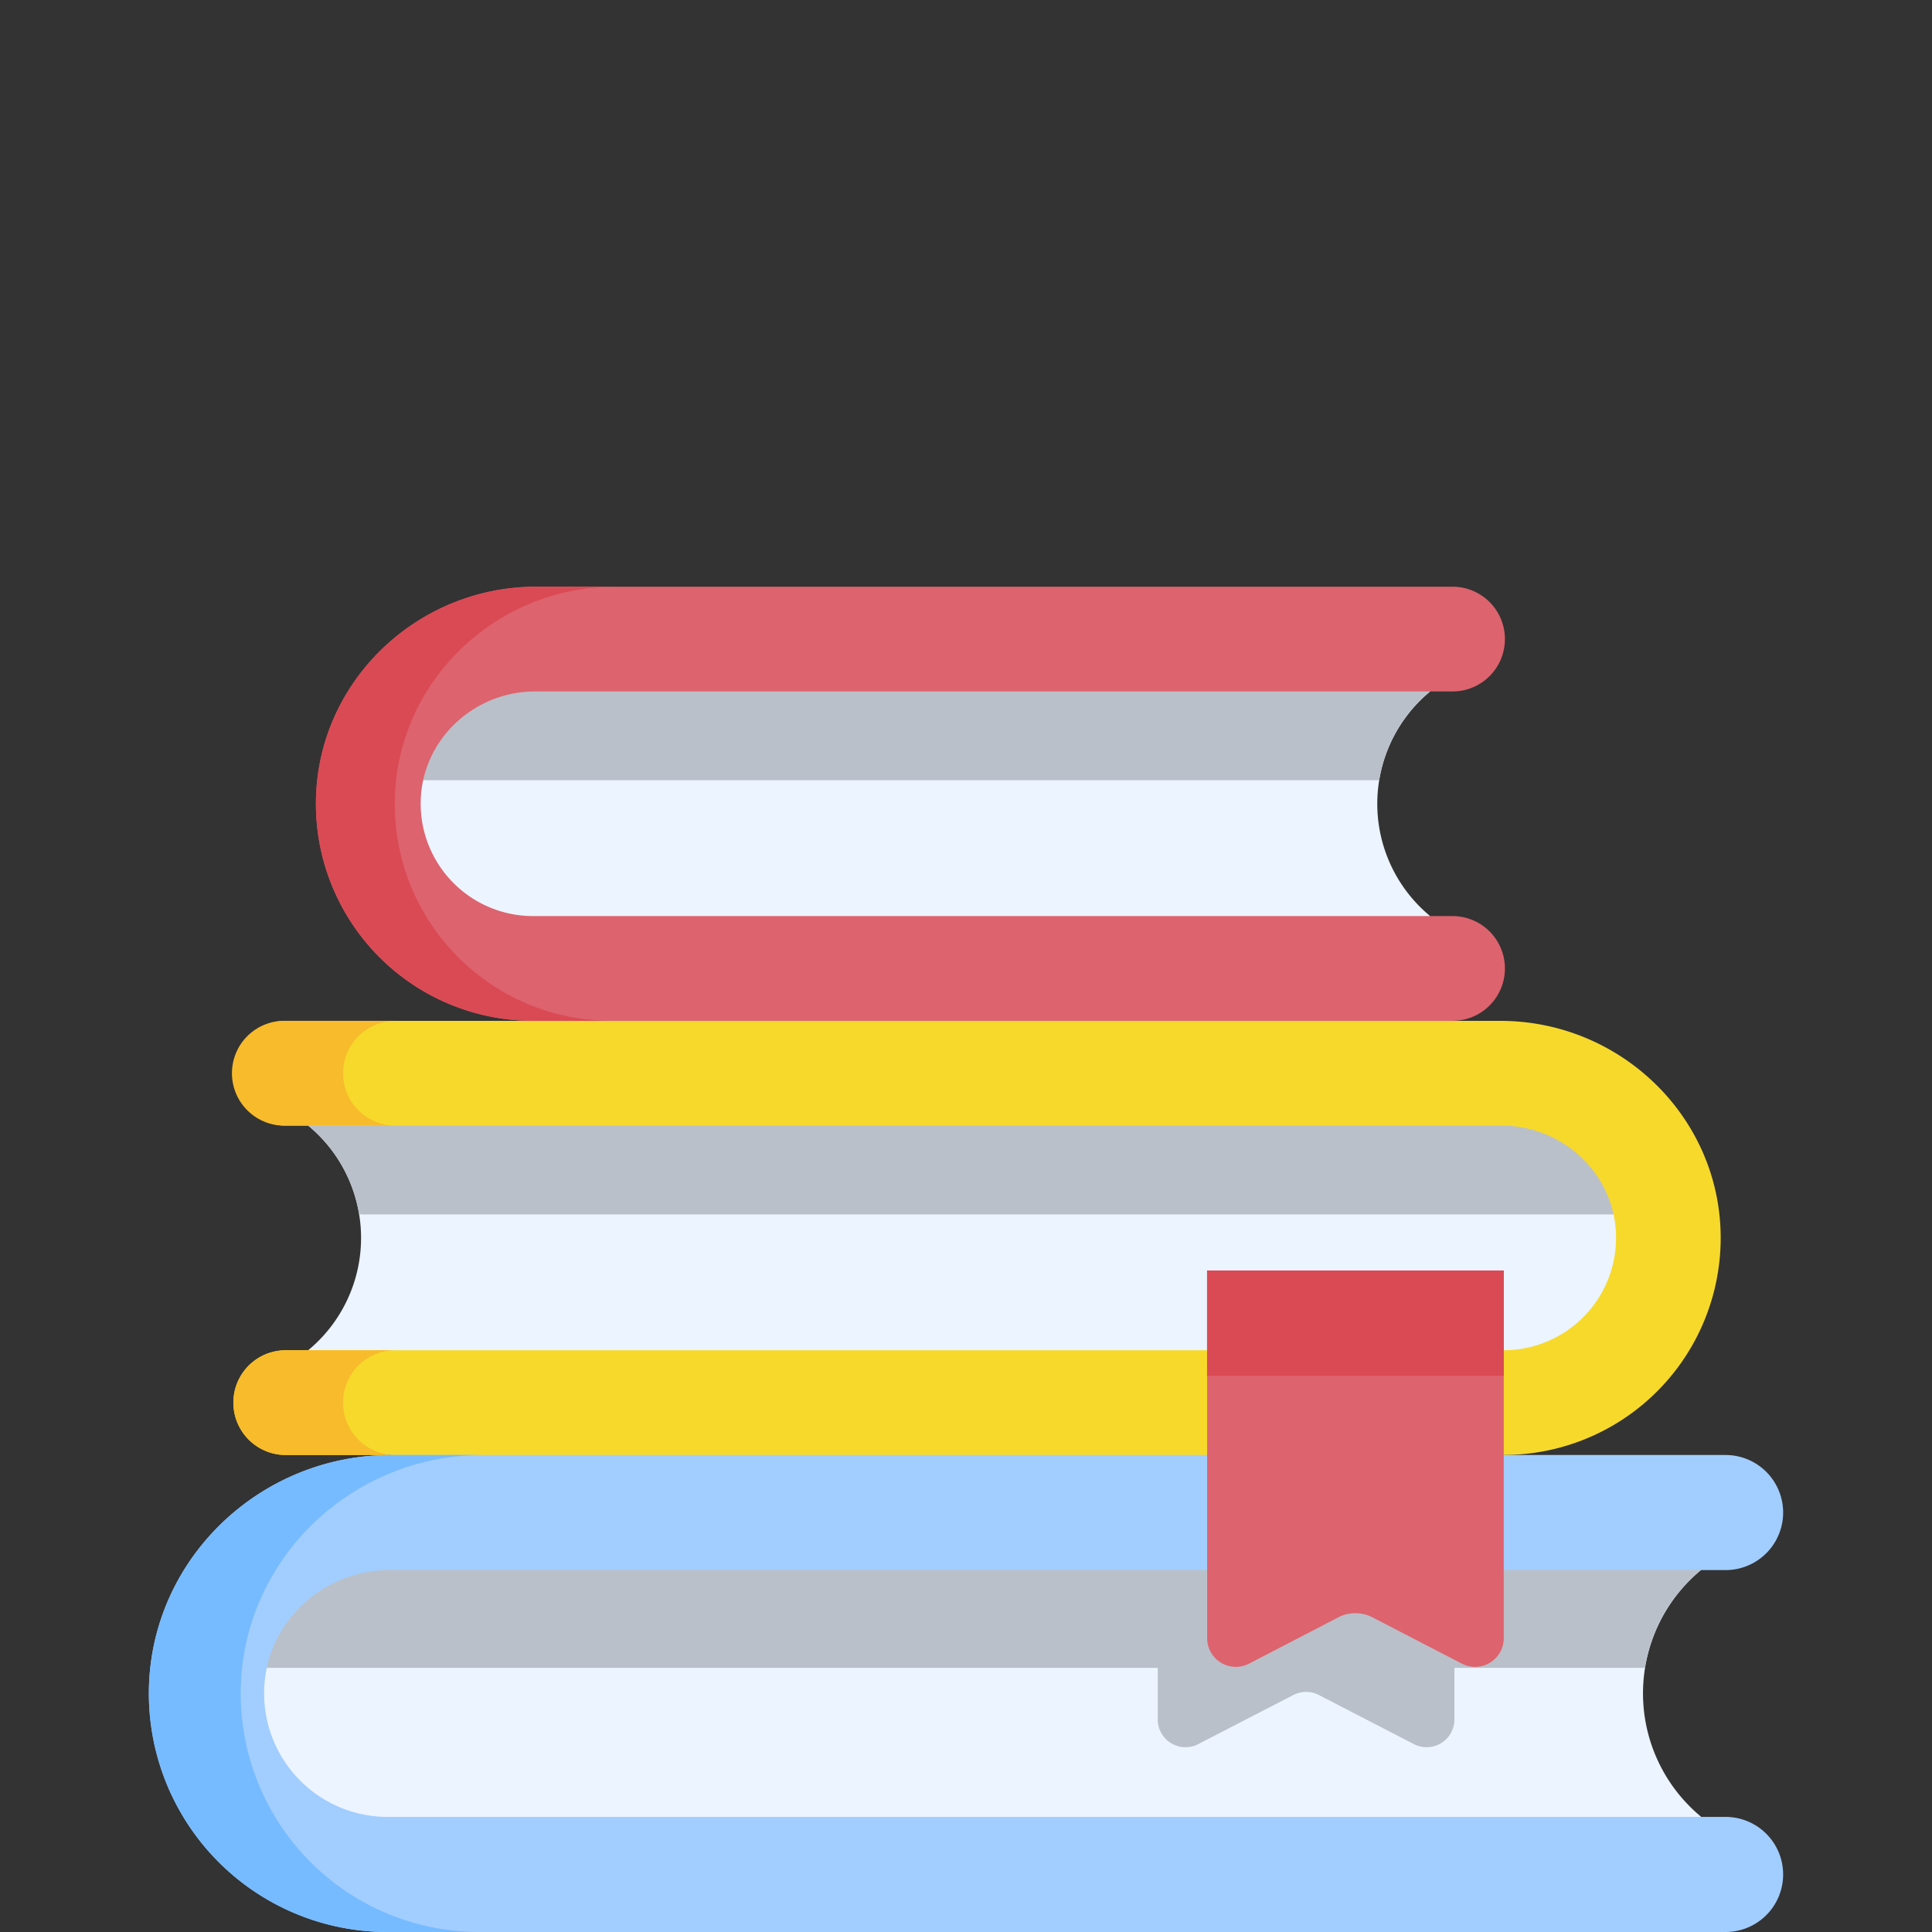 <svg id="bb459ae4-3544-42b2-96f4-89207ea1df4a" data-name="Capa 1" xmlns="http://www.w3.org/2000/svg" viewBox="0 0 512 512"><rect x="0" y="0" width="512" height="512" fill="#333333" stroke="none"/><defs><style>.a2b5d767-e435-4ad5-8180-8eba4bdf0f05{fill:#ecf4ff;}.a17f6aab-c52f-4568-a269-3b82eeb1cc8c{fill:#bac0c9;}.ec432ea9-d84e-44dc-b8a1-e3c53e5b5bfd{fill:#dd636e;}.e1b502f1-191b-49e3-a03e-f8241ca573ed{fill:#da4a54;}.ef2c88fb-fc38-400b-9f1d-2e2f0bc4a082{fill:#f7d92c;}.aa4b87fc-9d28-4707-863b-8527fab353e7{fill:#f7bb2c;}.b088aef7-54db-4542-9e57-ddb005946966{fill:#a2cdff;}.aeb06214-f65e-4ee5-8320-708f4ea3c62f{fill:#76bbff;}</style></defs><path class="a2b5d767-e435-4ad5-8180-8eba4bdf0f05" d="M379,242.77,363.4,258.36H126.84a26.27,26.27,0,0,1-26.27-26.28V198.71a26.27,26.27,0,0,1,26.27-26.27H365l14,10.81a38.62,38.62,0,0,0,0,59.52Z"/><path class="a17f6aab-c52f-4568-a269-3b82eeb1cc8c" d="M379,183.25a38.36,38.36,0,0,0-13.5,23.52H100.57V192.86A20.42,20.42,0,0,1,121,172.44H365Z"/><path class="ec432ea9-d84e-44dc-b8a1-e3c53e5b5bfd" d="M111.49,212.28a29.8,29.8,0,0,0,29.76,30.49H384.94a13.88,13.88,0,1,1,0,27.76L256,298.3,141.25,270.53a57.53,57.53,0,0,1-57.53-57.71c.11-31.84,26.55-57.34,58.38-57.34H384.94a13.88,13.88,0,0,1,0,27.76H141.81c-16.25,0-29.93,12.8-30.32,29Z"/><path class="e1b502f1-191b-49e3-a03e-f8241ca573ed" d="M121.43,253.68a57.35,57.35,0,0,0,40.68,16.85H141.25a57.53,57.53,0,0,1-57.53-57.71c.1-31.83,26.55-57.34,58.38-57.34H163c-31.83,0-58.27,25.51-58.37,57.34A57.29,57.29,0,0,0,121.43,253.68Z"/><path class="a2b5d767-e435-4ad5-8180-8eba4bdf0f05" d="M81.68,357.82l15.59,15.6H413.82a25.36,25.36,0,0,0,25.36-25.36V312.85a25.35,25.35,0,0,0-25.36-25.35H95.68l-14,10.81a38.61,38.61,0,0,1,0,59.51Z"/><path class="a17f6aab-c52f-4568-a269-3b82eeb1cc8c" d="M81.68,298.31a38.36,38.36,0,0,1,13.5,23.52h344V302.42a14.92,14.92,0,0,0-14.92-14.92H95.68Z"/><path class="ef2c88fb-fc38-400b-9f1d-2e2f0bc4a082" d="M428.26,327.34a29.8,29.8,0,0,1-29.76,30.49H75.72a13.88,13.88,0,0,0,0,27.76h27.87l44.32,13.17L398.5,385.59A57.53,57.53,0,0,0,456,327.87c-.11-31.83-26.55-57.33-58.38-57.33H75.72a13.88,13.88,0,0,0,0,27.76H397.94c16.25,0,29.93,12.79,30.32,29Z"/><path class="aa4b87fc-9d28-4707-863b-8527fab353e7" d="M90.92,371.71a13.86,13.86,0,0,0,13.88,13.88H75.73a13.88,13.88,0,1,1,0-27.76H104.8A13.87,13.87,0,0,0,90.92,371.71Z"/><path class="aa4b87fc-9d28-4707-863b-8527fab353e7" d="M90.92,284.42A13.88,13.88,0,0,0,104.8,298.3H75.73a13.89,13.89,0,1,1,0-27.77H104.8A13.88,13.88,0,0,0,90.92,284.42Z"/><path class="a2b5d767-e435-4ad5-8180-8eba4bdf0f05" d="M450.76,481.49l-17.13,17.13H89.18A31.22,31.22,0,0,1,58,467.4v-32a31.22,31.22,0,0,1,31.22-31.22h346.2l15.38,11.88a42.43,42.43,0,0,0,0,65.39Z"/><path class="a17f6aab-c52f-4568-a269-3b82eeb1cc8c" d="M385.44,411.58v44.08a7.36,7.36,0,0,1-10.75,6.54l-25.18-13a7.36,7.36,0,0,0-6.77,0l-25.18,13a7.36,7.36,0,0,1-10.75-6.54V411.58a7.37,7.37,0,0,1,7.37-7.36h63.9a7.36,7.36,0,0,1,7.36,7.36Z"/><path class="a17f6aab-c52f-4568-a269-3b82eeb1cc8c" d="M450.76,416.1A42.16,42.16,0,0,0,435.92,442H58V424.08a19.86,19.86,0,0,1,19.86-19.86H435.38Z"/><path class="b088aef7-54db-4542-9e57-ddb005946966" d="M70,448a32.74,32.74,0,0,0,32.69,33.5H457.3a15.25,15.25,0,0,1,0,30.5H102.65a63.21,63.21,0,0,1-63.2-63.41c.11-35,29.16-63,64.14-63H457.3a15.25,15.25,0,0,1,0,30.5h-354C85.41,416.09,70.39,430.15,70,448Z"/><path class="aeb06214-f65e-4ee5-8320-708f4ea3c62f" d="M63.79,448.59c.11-35,29.16-63,64.15-63H103.59c-35,0-64,28-64.14,63A63.21,63.21,0,0,0,102.65,512H127a63.21,63.21,0,0,1-63.21-63.41Z"/><path class="ec432ea9-d84e-44dc-b8a1-e3c53e5b5bfd" d="M398.51,336.69v97.45a7.6,7.6,0,0,1-11.09,6.75L363.69,428.6a9.81,9.81,0,0,0-9,0L331,440.89a7.6,7.6,0,0,1-11.09-6.75V336.69Z"/><path class="e1b502f1-191b-49e3-a03e-f8241ca573ed" d="M319.88,336.69h78.63v27.9H319.88Z"/></svg>